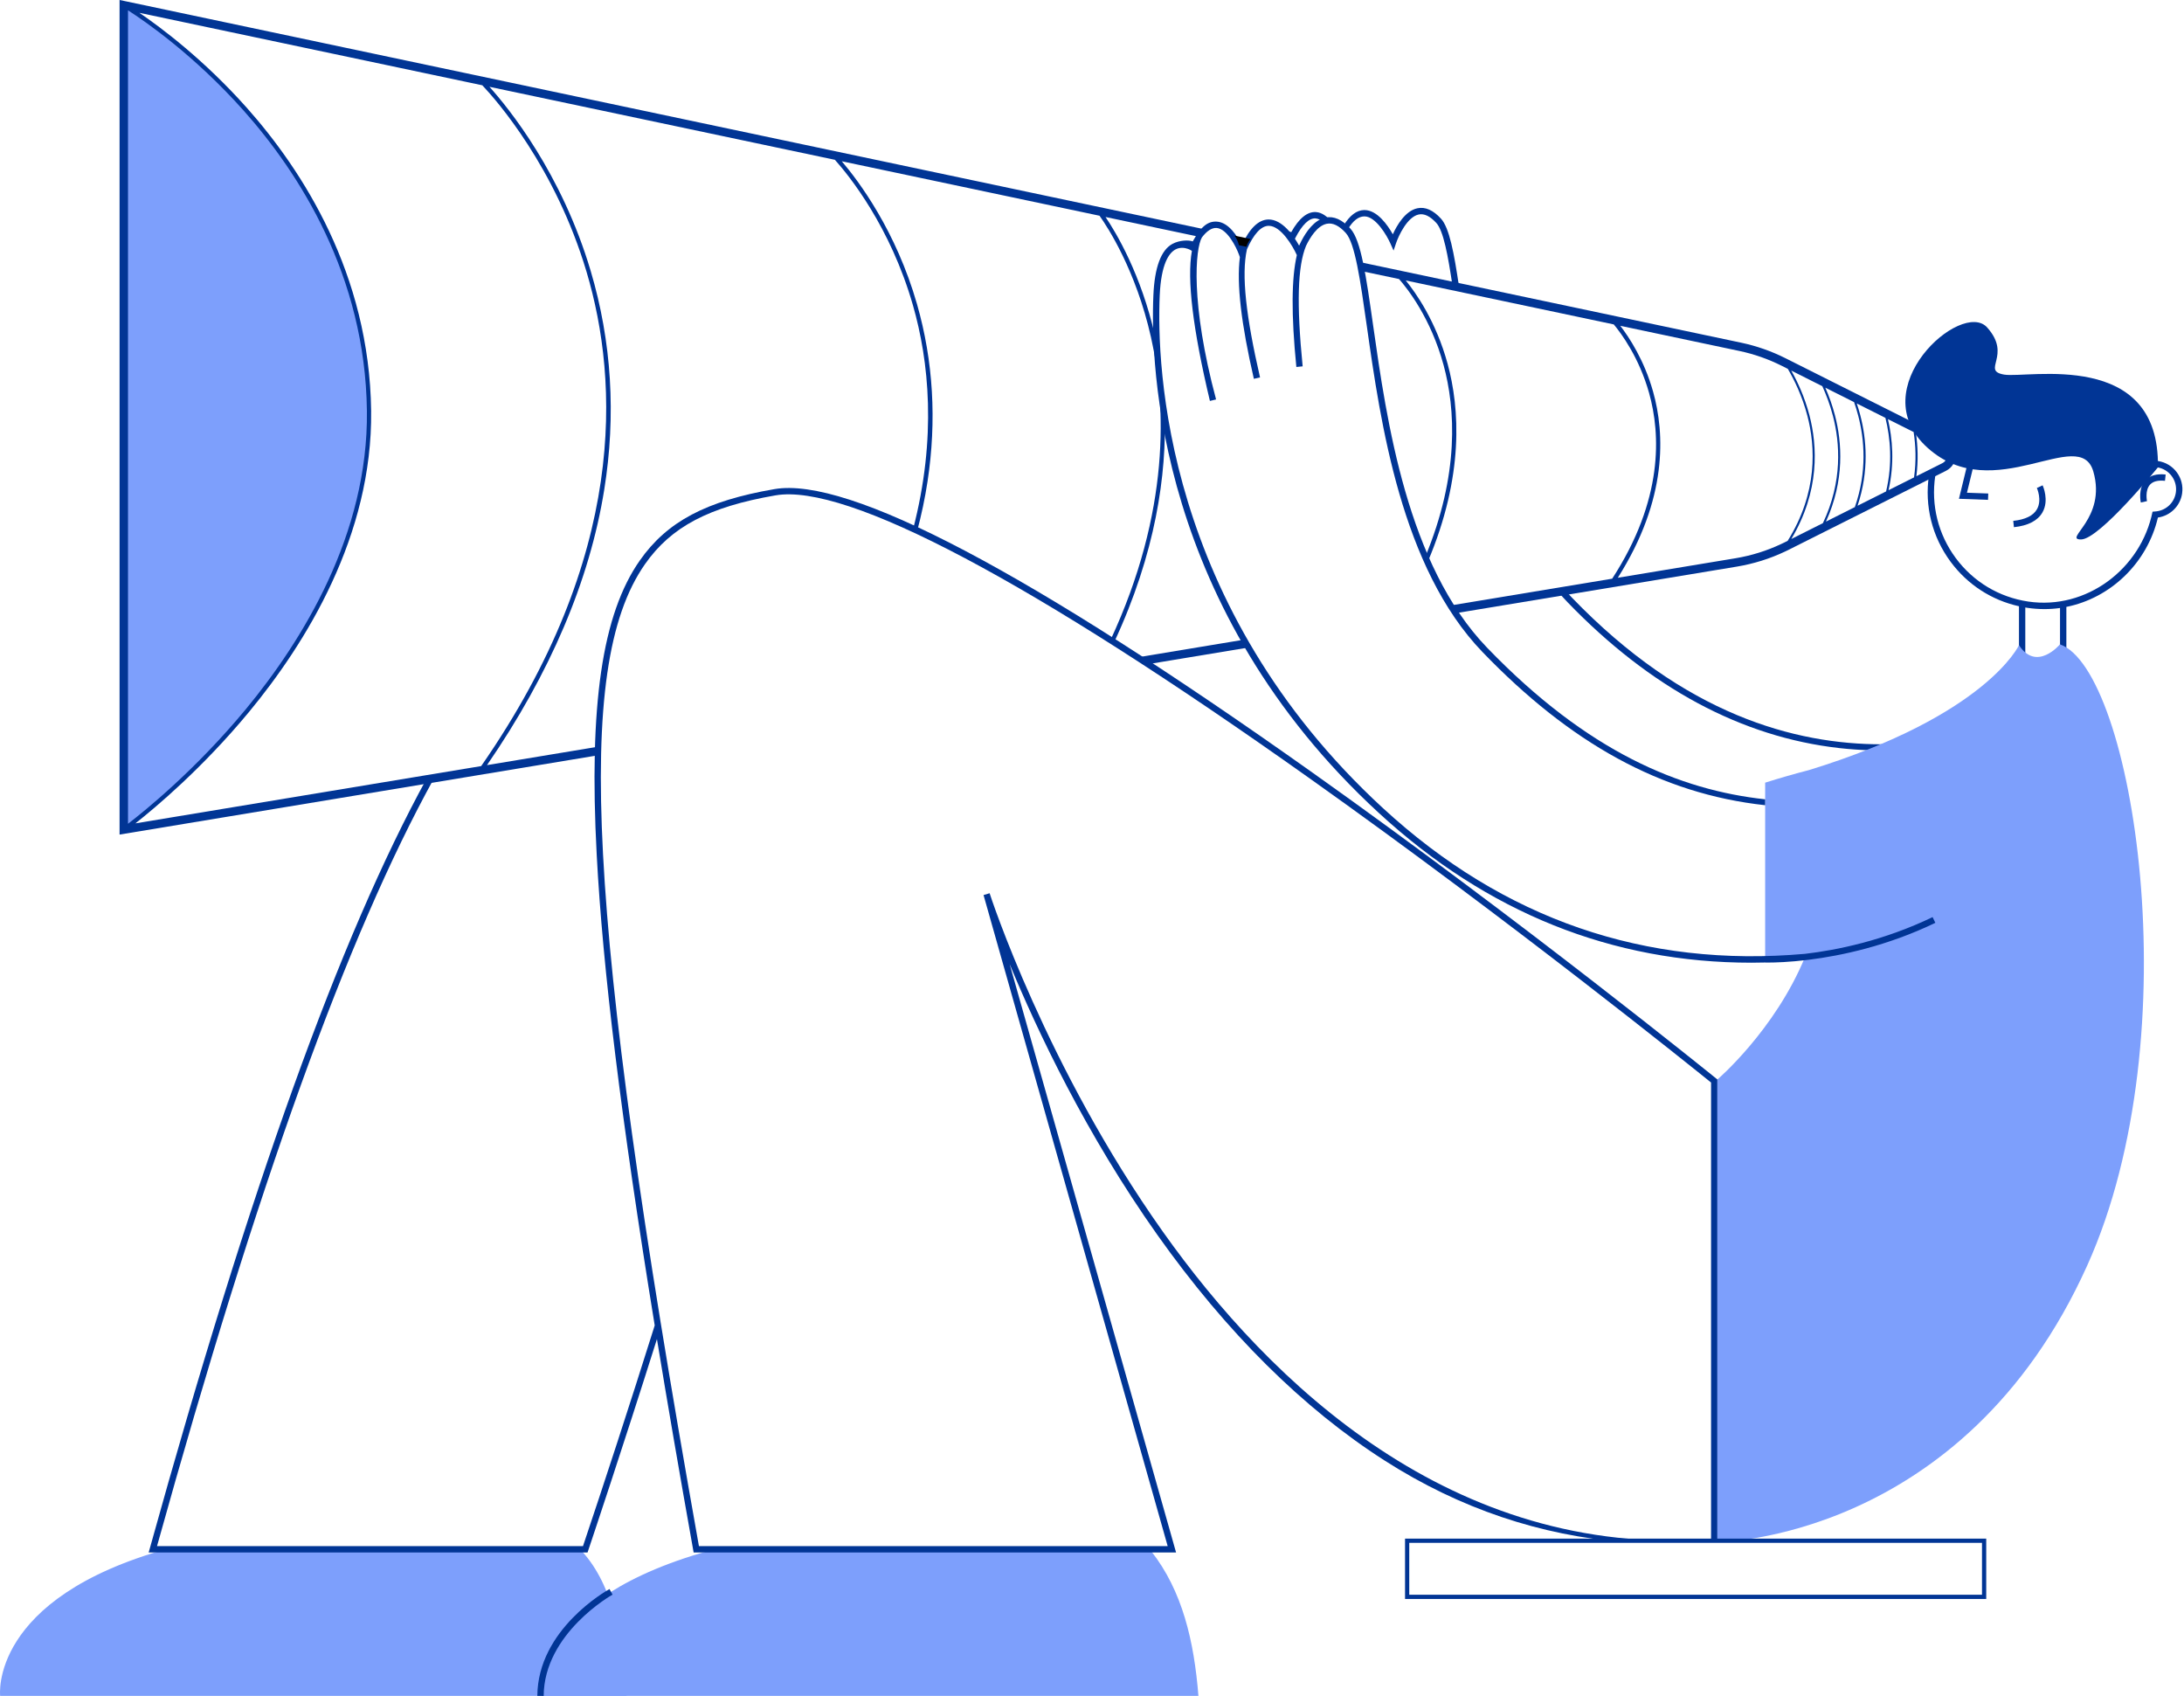<svg width="264" height="205" viewBox="0 0 264 205" fill="none" xmlns="http://www.w3.org/2000/svg">
<path fill-rule="evenodd" clip-rule="evenodd" d="M260.869 55.72C260.815 55.713 260.762 55.709 260.709 55.705C259.254 50.502 254.87 46.366 249.197 45.522C245.47 44.968 241.75 45.9 238.724 48.146C237.109 49.344 235.798 50.842 234.839 52.544C235.025 52.79 235.17 53.064 235.271 53.356C236.193 51.567 237.517 49.996 239.18 48.762C241.503 47.038 244.257 46.133 247.096 46.133C247.755 46.133 248.42 46.182 249.084 46.281C254.46 47.08 258.611 51.006 259.979 55.939C260.232 55.944 260.473 55.992 260.704 56.078C260.702 56.209 260.692 56.34 260.674 56.469C260.701 56.473 260.729 56.475 260.756 56.479C262.218 56.696 263.232 58.064 263.014 59.529V59.528C262.834 60.744 261.86 61.647 260.698 61.795C260.698 61.795 260.698 61.795 260.698 61.796C260.497 61.819 260.271 61.831 260.197 61.841C258.801 68.749 252.203 73.746 245.164 72.699C241.639 72.174 238.529 70.308 236.408 67.442C234.286 64.576 233.406 61.056 233.929 57.528C233.954 57.36 233.985 57.194 234.016 57.028C233.772 57.161 233.496 57.258 233.189 57.312C233.184 57.346 233.177 57.38 233.172 57.415C232.617 61.145 233.549 64.869 235.793 67.899C237.833 70.654 240.738 72.532 244.05 73.268V79.24H244.816V73.416C244.895 73.429 244.972 73.446 245.051 73.457C245.751 73.561 246.446 73.612 247.133 73.612C247.769 73.612 248.397 73.567 249.014 73.48V79.24H249.78V73.347C255.122 72.279 259.551 68.056 260.846 62.547C262.317 62.337 263.542 61.186 263.772 59.641C264.051 57.759 262.749 56 260.869 55.72Z" fill="#013595"/>
<path fill-rule="evenodd" clip-rule="evenodd" d="M239.085 50.887L236.797 60.28L240.311 60.41L240.339 59.643L237.764 59.548L239.829 51.069L239.085 50.887Z" fill="#013595"/>
<path fill-rule="evenodd" clip-rule="evenodd" d="M243.359 62.951L243.441 63.714C245.164 63.529 246.325 62.925 246.894 61.92C247.724 60.456 246.944 58.726 246.91 58.653L246.215 58.974C246.222 58.989 246.866 60.416 246.227 61.542C245.787 62.32 244.822 62.794 243.359 62.951Z" fill="#013595"/>
<path fill-rule="evenodd" clip-rule="evenodd" d="M261.701 58.11L261.783 57.348C260.678 57.228 259.849 57.47 259.317 58.065C258.423 59.065 258.764 60.663 258.779 60.73L259.528 60.565C259.525 60.552 259.258 59.278 259.889 58.575C260.248 58.175 260.858 58.019 261.701 58.11Z" fill="#013595"/>
<path fill-rule="evenodd" clip-rule="evenodd" d="M75.74 204.957H0.018C0.018 204.957 -1.375 193.156 20.335 187.153L70.32 187.449C74.239 191.73 75.239 198.38 75.74 204.957Z" fill="#7D9FFC"/>
<path fill-rule="evenodd" clip-rule="evenodd" d="M144.865 204.957H65.335C65.335 204.957 63.872 193.156 86.674 187.153L139.143 187.449C142.948 192.285 144.339 198.38 144.865 204.957Z" fill="#7D9FFC"/>
<path fill-rule="evenodd" clip-rule="evenodd" d="M65.719 204.96L64.953 204.955C65.001 196.922 73.32 192.24 73.674 192.045L74.044 192.717C73.961 192.763 65.764 197.381 65.719 204.96Z" fill="#013595"/>
<path fill-rule="evenodd" clip-rule="evenodd" d="M14.961 100.036V0.629L15.145 0.667C24.057 6.452 43.45 22.136 44.602 49.649C44.602 49.649 45.938 77.065 14.961 100.036Z" fill="#7D9FFC"/>
<path fill-rule="evenodd" clip-rule="evenodd" d="M160 26.889C160.007 26.887 160.015 26.883 160.022 26.881C160.282 26.846 160.542 26.811 160.801 26.776C160.848 26.775 160.893 26.779 160.939 26.78C160.438 26.175 159.808 25.678 159.066 25.629C158.035 25.563 157.021 26.377 156.084 28.058C155.86 27.974 155.548 27.888 155.191 27.877C155.431 28.133 155.619 28.435 155.763 28.756C155.934 28.816 156.043 28.878 156.055 28.884L156.403 29.094L156.591 28.733C157.411 27.153 158.243 26.348 159.016 26.394C159.364 26.417 159.696 26.609 160 26.889Z" fill="#013595"/>
<path fill-rule="evenodd" clip-rule="evenodd" d="M173.624 26.949C174.473 27.883 175.02 30.792 175.595 34.659C175.856 34.641 176.116 34.659 176.377 34.712C175.758 30.521 175.193 27.536 174.191 26.433C173.249 25.396 172.29 24.97 171.335 25.17C169.857 25.48 168.846 27.253 168.363 28.314C167.754 27.231 166.486 25.385 164.93 25.385C164.915 25.385 164.899 25.385 164.884 25.385C163.984 25.406 163.157 26.034 162.414 27.256C162.58 27.36 162.733 27.486 162.872 27.635C162.894 27.656 162.912 27.679 162.934 27.7C163.562 26.643 164.23 26.167 164.901 26.152C164.911 26.151 164.92 26.151 164.93 26.151C166.307 26.151 167.65 28.484 168.054 29.39L168.454 30.283L168.767 29.356C169.058 28.498 170.114 26.209 171.493 25.922C172.161 25.782 172.878 26.128 173.624 26.949Z" fill="#013595"/>
<path fill-rule="evenodd" clip-rule="evenodd" d="M235.828 89.234C233.315 89.657 230.519 89.954 227.489 89.953C216.958 89.953 203.657 86.386 190.016 72.23C189.726 71.929 189.445 71.618 189.168 71.302C188.912 71.417 188.641 71.5 188.363 71.547C188.719 71.963 189.086 72.369 189.465 72.763C199.47 83.145 210.532 89.083 222.345 90.41C227.406 90.978 231.97 90.644 235.851 90.004C235.788 89.751 235.779 89.486 235.828 89.234Z" fill="#013595"/>
<path fill-rule="evenodd" clip-rule="evenodd" d="M206.832 186.017C175.529 188.348 153.525 167.114 140.563 148.851C126.433 128.941 119.69 108.159 119.623 107.951L118.89 108.172L141.147 186.853H84.486C77.434 147.313 73.858 121.523 72.894 103.25C71.949 85.349 73.514 74.531 77.969 68.175C81.132 63.66 85.702 61.253 93.743 59.867C102.351 58.383 124.644 70.187 158.211 94.001C182.589 111.295 204.848 129.225 206.832 130.827V186.017ZM207.456 130.346C207.226 130.159 184.094 111.423 158.656 93.377C124.436 69.099 102.551 57.571 93.613 59.112C85.349 60.537 80.635 63.034 77.341 67.735C72.782 74.241 71.174 85.207 72.129 103.29C72.857 117.091 75.071 135.166 79.141 160.183C76.062 169.977 72.984 179.385 70.472 186.853H18.981C31.136 143.151 41.954 113.106 52.467 94.059C52.18 94.102 51.887 94.096 51.6 94.047C41.077 113.247 30.254 143.396 18.108 187.134L17.973 187.62H71.023L71.111 187.359C71.502 186.196 75.134 175.381 79.411 161.834C80.69 169.634 82.145 178.097 83.789 187.304L83.845 187.62H142.161L122.046 116.515C125.338 124.475 131.245 137.041 139.928 149.28C148.273 161.042 157.514 170.21 167.395 176.528C176.539 182.376 186.251 185.569 196.379 186.384C196.613 186.326 196.865 186.291 197.139 186.291C198.952 186.288 200.764 186.397 202.577 186.38C204.203 186.364 205.831 186.12 207.455 186.233L207.598 186.138V130.461L207.456 130.346Z" fill="#013595"/>
<path fill-rule="evenodd" clip-rule="evenodd" d="M249.005 77.873C249.005 77.873 246.191 81.241 244.051 77.973C244.051 77.973 240.157 86.468 218.663 93.069C216.961 93.508 215.198 94.012 213.37 94.589V116.051L218.186 115.668C214.545 124.521 207.598 130.461 207.598 130.461V186.372C207.598 186.372 237.281 186.246 252.293 152.962C264.999 124.791 257.765 80.882 249.005 77.873Z" fill="#7D9FFC"/>
<path fill-rule="evenodd" clip-rule="evenodd" d="M218.653 115.99C222.545 115.504 228.124 114.331 233.943 111.528L233.611 110.837C227.69 113.689 222.026 114.826 218.192 115.276C198.88 116.985 181.786 111.112 167.196 97.69C140.664 73.284 139.815 44.069 140.186 35.697C140.356 31.875 141.31 30.573 142.079 30.154C142.356 30.003 142.635 29.952 142.888 29.952C143.441 29.952 143.873 30.199 143.898 30.214L144.074 30.319C143.462 33.76 144.185 39.751 146.252 48.453L146.998 48.275C143.864 36.581 144.503 30.017 145.284 28.694C145.887 27.905 146.487 27.514 147.05 27.55C148.345 27.634 149.441 29.882 149.754 30.741L149.875 31.072C149.469 34.329 150.031 39.111 151.566 45.782L152.312 45.611C150.622 38.262 150.037 33.234 150.728 30.134C151.538 28.294 152.433 27.312 153.335 27.291C153.346 27.291 153.356 27.291 153.366 27.291C154.851 27.291 156.295 29.794 156.729 30.765L156.759 30.835C156.118 33.623 156.067 37.964 156.702 44.351L157.464 44.275C156.714 36.721 156.857 32.155 157.875 29.705C158.361 28.698 159.233 27.283 160.372 27.045C161.096 26.895 161.87 27.266 162.673 28.151C163.793 29.384 164.421 33.797 165.216 39.384C166.871 51.019 169.372 68.601 179.203 78.802C189.779 89.778 200.746 95.941 213.372 97.314L213.369 96.601C203.093 95.484 191.927 90.902 179.753 78.27C170.096 68.248 167.616 50.813 165.975 39.276C165.129 33.335 164.518 29.042 163.241 27.635C162.241 26.535 161.224 26.083 160.215 26.295C158.868 26.576 157.888 28.004 157.312 29.117C157.312 29.117 157.311 29.117 157.311 29.116C157.31 29.12 157.308 29.123 157.307 29.126C157.205 29.325 157.113 29.515 157.037 29.685C156.392 28.528 155.011 26.496 153.318 26.524C152.12 26.552 151.043 27.598 150.109 29.638C149.589 28.575 148.539 26.879 147.1 26.785C145.996 26.713 145.176 27.376 144.178 29.175C143.707 28.994 142.594 29.006 141.723 29.475C140.345 30.217 139.57 32.299 139.421 35.663C139.046 44.119 139.902 73.624 166.678 98.255C179.777 110.304 194.859 116.347 211.732 116.347C212.252 116.347 212.775 116.338 213.299 116.324C213.391 116.326 213.553 116.329 213.748 116.329C214.536 116.329 216.278 116.287 218.645 115.991C218.648 115.991 218.651 115.991 218.654 115.991C218.654 115.99 218.654 115.99 218.653 115.99Z" fill="#013595"/>
<path fill-rule="evenodd" clip-rule="evenodd" d="M149.756 29.633L150.669 29.826C150.762 29.469 150.928 29.156 151.17 28.886L149.223 28.475C149.483 28.814 149.661 29.212 149.756 29.633Z" fill="black"/>
<path fill-rule="evenodd" clip-rule="evenodd" d="M234.778 55.983L231.649 57.553C231.89 55.668 231.826 53.912 231.598 52.353L234.778 53.949C235.161 54.142 235.405 54.536 235.405 54.966C235.405 55.396 235.161 55.789 234.778 55.983ZM209.784 67.468L195.561 69.824C201.609 60.291 201.239 52.357 199.823 47.329C198.747 43.505 196.92 40.749 195.859 39.374L210.267 42.419C212.03 42.791 213.747 43.393 215.367 44.205L216.109 44.578C216.869 45.873 217.845 47.839 218.475 50.249C219.45 53.983 219.742 59.507 216.094 65.361L215.805 65.506L215.668 65.574C215.559 65.627 215.45 65.68 215.333 65.733C213.579 66.564 211.712 67.147 209.784 67.468ZM224.871 50.185C224.742 49.691 224.598 49.218 224.445 48.762L227.908 50.501C228.499 52.891 228.798 55.973 227.99 59.39L224.539 61.122C225.964 56.874 225.612 53.02 224.871 50.185ZM220.351 63.224L216.531 65.142C219.993 59.343 219.687 53.894 218.722 50.185C218.139 47.951 217.262 46.092 216.523 44.785L220.28 46.672C220.75 47.703 221.21 48.91 221.562 50.26C222.415 53.533 222.743 58.181 220.351 63.224ZM221.807 50.185C221.485 48.949 221.073 47.83 220.642 46.853L224.119 48.598C224.303 49.125 224.475 49.678 224.626 50.26C225.367 53.109 225.712 57.001 224.212 61.286L220.719 63.039C222.995 58.041 222.656 53.443 221.807 50.185ZM231.369 57.693L228.287 59.241C229.022 55.962 228.762 52.995 228.209 50.652L231.316 52.211C231.572 53.84 231.646 55.695 231.369 57.693ZM235.236 53.035L215.825 43.291C214.126 42.439 212.327 41.809 210.478 41.418L164.461 31.695C164.592 32.058 164.666 32.426 164.686 32.787L169.112 33.722C170.097 34.837 172.946 38.418 174.496 44.112C175.92 49.346 176.451 57.294 172.251 67.381C172.387 67.536 172.5 67.705 172.592 67.884C176.992 57.507 176.449 49.322 174.981 43.95C173.591 38.864 171.178 35.429 169.927 33.895L195.073 39.208C195.974 40.29 198.136 43.204 199.339 47.491C200.738 52.481 201.077 60.402 194.879 69.937L175.329 73.175C175.532 73.469 175.683 73.797 175.773 74.138L209.951 68.477C211.973 68.141 213.931 67.529 215.76 66.662C215.879 66.609 215.997 66.551 216.116 66.493L235.236 56.896C235.965 56.53 236.426 55.783 236.426 54.966C236.426 54.148 235.965 53.401 235.236 53.035Z" fill="#013595"/>
<path fill-rule="evenodd" clip-rule="evenodd" d="M137.5 79.442C138.012 79.603 138.416 79.901 138.715 80.277L151.01 78.24C150.809 77.95 150.666 77.621 150.579 77.275L137.5 79.442Z" fill="#013595"/>
<path fill-rule="evenodd" clip-rule="evenodd" d="M70.912 32.887C74.843 46.122 75.801 67.197 58.165 92.584L16.368 99.508C18.823 97.575 24.51 92.805 30.116 86.025C36.946 77.765 45.049 64.749 44.862 49.646C44.657 33.105 36.573 20.598 29.827 13.019C24.663 7.217 19.476 3.34 16.852 1.55L58.302 10.308C59.993 12.095 67.136 20.179 70.912 32.887ZM15.496 1.263C17.453 2.52 23.469 6.641 29.457 13.372C36.14 20.884 44.148 33.276 44.351 49.652C44.536 64.595 36.503 77.497 29.731 85.689C23.643 93.054 17.461 98.032 15.474 99.556V1.258L15.496 1.263ZM140.783 49.77C140.66 49.24 140.596 48.665 140.557 48.051C140.458 46.498 139.787 44.952 139.821 43.329C139.828 42.98 139.886 42.663 139.983 42.379C139.868 41.762 139.745 41.166 139.616 40.593C137.936 33.166 134.932 28.146 133.637 26.226L144.73 28.57C144.973 28.222 145.3 27.931 145.707 27.732L15.252 0.166L14.453 0V100.862L72.573 91.234C72.528 90.887 72.536 90.535 72.598 90.193L58.867 92.468C66.504 81.372 71.272 70.179 73.039 59.185C74.488 50.174 73.937 41.277 71.401 32.741C67.895 20.938 61.492 13.073 59.164 10.49L100.923 19.314C102.638 21.229 107.631 27.386 110.358 36.903C112.271 43.583 113.275 52.815 110.36 64.003C110.529 64.078 110.69 64.169 110.842 64.275C111.381 62.24 111.812 60.214 112.118 58.201C113.241 50.836 112.814 43.623 110.849 36.762C108.307 27.89 103.804 21.893 101.753 19.489L132.91 26.073C133.925 27.498 137.308 32.683 139.124 40.732C140.974 48.931 141.503 61.757 134.202 77.427C134.359 77.496 134.508 77.58 134.648 77.679C139.706 66.838 141.044 57.343 140.783 49.77Z" fill="#013595"/>
<path fill-rule="evenodd" clip-rule="evenodd" d="M251.555 65.195C249.331 65.202 254.686 62.694 253.041 56.989C251.397 51.283 241.04 61.324 233.016 54.13C224.992 46.936 237.143 36.151 240.205 39.573C243.266 42.995 239.431 44.784 242.255 45.271C245.078 45.759 261.098 42.094 260.848 56.484C260.848 56.484 253.778 65.188 251.555 65.195Z" fill="#013595"/>
<path fill-rule="evenodd" clip-rule="evenodd" d="M170.35 192.732H239.582V186.46H170.35V192.732ZM169.84 193.243H240.093V185.95H169.84V193.243Z" fill="#013595"/>
</svg>
